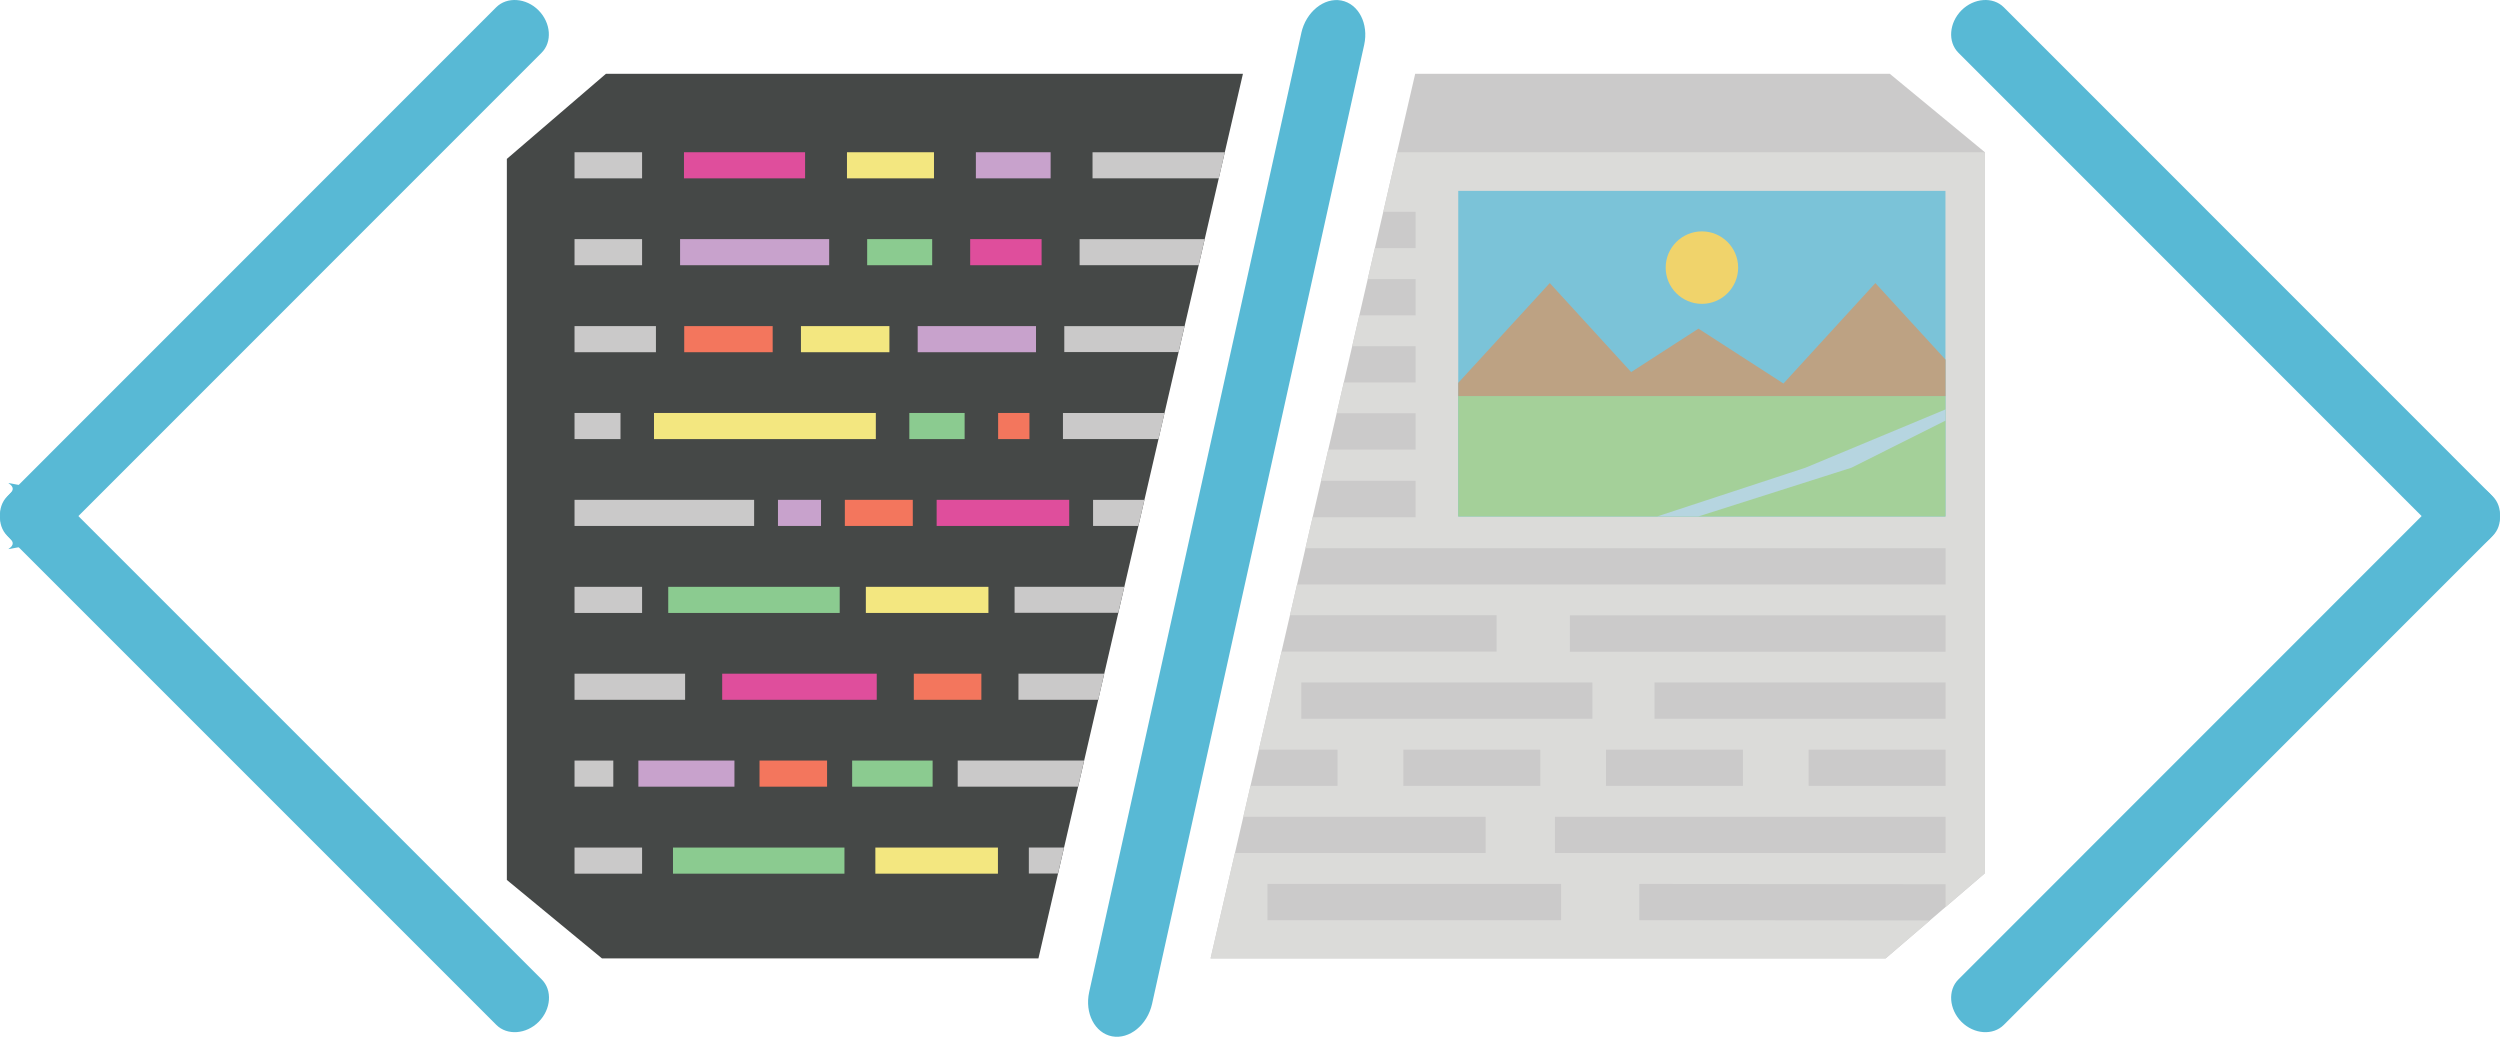<?xml version="1.0" encoding="UTF-8"?>
<svg xmlns="http://www.w3.org/2000/svg" xml:space="preserve" width="128.942mm" height="53.474mm" version="1.1" style="shape-rendering:geometricPrecision; text-rendering:geometricPrecision; image-rendering:optimizeQuality; fill-rule:evenodd; clip-rule:evenodd" viewBox="0 0 12893.52 5347.1" xmlns:xlink="http://www.w3.org/1999/xlink" xmlns:xodm="http://www.corel.com/coreldraw/odm/2003">
 <g>
  <path d="M10334.45 5285.76l2521.71 -2522.4c55.66,-55.66 48.1,-153.91 -15.8,-218.5 -64.59,-64.59 -162.84,-71.46 -218.5,-15.8l-2521.71 2522.4c-55.66,55.66 -48.1,153.91 15.8,218.5 64.59,64.59 162.84,71.46 218.5,15.8z" fill="#58B9D5" />
  <path d="M2559.76 5285.76l-2522.4 -2522.4c-55.66,-55.66 -48.1,-153.91 15.8,-218.5 64.59,-64.59 -162.84,-71.46 218.5,-15.8l2522.4 2522.4c55.66,55.66 48.1,153.91 -15.8,218.5 -64.59,64.59 -162.84,71.46 -218.5,15.8z" fill="#58B9D5" />
  <polygon points="9724.98,4942.89 6243.38,4942.89 7298.78,380.45 9746.28,380.45 10236.88,785.17 10236.88,4503.82 " fill="#CBCACA" />
  <path d="M9327.83 3866.18l706.35 0 0 186.89 -706.35 0 0 -186.89zm397.15 1076.7l-3481.6 0 125.74 -543.5 1293.15 -0.01 0 -186.89 -1249.86 0.01 -38.83 167.65 75.67 -327.07 448.95 0 0 -186.89 -405.7 0 160.26 -692.67 -43.15 186.96 1109 -0.01 0 -187.58 -1065.71 0.01 36.73 -158.73 3344.56 0 0 -186.89 -3301.32 0 36.88 -159.41 531.1 0 0 -188.27 -487.53 0 37.2 -160.78 450.34 -0.01 0 -187.58 -406.94 0.01 36.73 -158.73 370.21 0 0 -186.89 -326.97 0 36.88 -159.41 290.09 -0.01 0 -186.89 -246.85 0.01 36.88 -159.42 209.97 0 0 -187.58 -166.56 0 71.06 -307.13 3031.55 0 0 0 0 3718.65 -511.9 439.07zm-1192.14 -1423.01l1501.34 0 0 186.89 -1501.34 0.01 0 -186.89 0 -0.01zm-1295.21 346.31l706.35 0 0 186.89 -706.35 0 0 -186.89zm813.54 879.5l-1514.4 0 0 -186.89 1514.4 0 0 186.89zm-1339.87 -1225.81l1501.34 0 0 186.89 -1501.34 0.01 0 -186.89 0 -0.01zm1385.22 -346.3l1937.67 0 0 187.58 -1937.67 0 0 -187.58zm1937.67 1225.81l-2014.62 0 0 -186.89 2014.62 -0.01 0 186.89 0 0.01zm0 278.28l-81.08 69.4 -1498.59 -1.37 0 -186.89 1579.68 1.37 0 117.49 -0.01 0zm-1751.46 -811.48l706.35 0 0 186.89 -706.35 0 0 -186.89z" fill="#DBDBD9" />
  <rect x="7520.72" y="984.43" width="2512.78" height="1679.31" fill="#7BC3D8" fill-rule="nonzero" />
  <rect x="7520.72" y="2042.58" width="2512.78" height="621.15" fill="#A4D099" fill-rule="nonzero" />
  <polygon points="10034.18,2111.3 10034.18,2169.01 9548.39,2412.25 8758.21,2663.74 8545.89,2663.74 9311.34,2412.25 " fill="#B6D5E0" />
  <polygon points="7992.77,1459.91 8412.59,1918.9 8759.58,1694.9 9197.97,1977.99 9672.07,1459.91 10034.18,1855 10034.18,2042.58 9298.28,2042.58 9138.87,2042.58 7520.72,2042.58 7520.72,1974.55 " fill="#BDA283" />
  <path d="M8777.45 1193.31c103.06,0 186.89,83.83 186.89,186.89 0,103.06 -83.83,186.89 -186.89,186.89 -103.06,0 -186.89,-83.83 -186.89,-186.89 0,-103.06 83.83,-186.89 186.89,-186.89z" fill="#F0D36B" />
  <g>
   <path d="M6711.3 170.88l-1093.88 4945.16c-24.05,109.25 28.86,211.63 118.18,228.81 89.33,16.49 182.08,-59.09 206.14,-167.65l1093.87 -4945.85c24.05,-109.25 -28.86,-211.63 -118.18,-228.81 -89.33,-16.49 -182.08,59.09 -206.14,167.65l0.01 0.69zm0 0l0 0 0 0z" fill="#58B9D5" />
  </g>
  <g>
   <path d="M10334.45 37.59l2521.71 2522.4c55.66,55.66 48.1,153.91 -15.8,218.5 -64.59,64.59 -162.84,71.46 -218.5,15.8l-2521.71 -2522.39c-55.66,-55.66 -48.1,-153.91 15.8,-218.5 64.59,-64.59 162.84,-71.46 218.5,-15.8l0 -0.01zm0 0l0 0 0 0z" fill="#58B9D5" />
  </g>
  <g>
   <path d="M2559.07 37.59l-2521.71 2522.4c-55.66,55.66 -48.1,153.91 15.8,218.5 64.59,64.59 -162.84,71.46 218.5,15.8l2521.72 -2522.39c55.66,-55.66 48.1,-153.91 -15.8,-218.5 -63.9,-64.59 -162.84,-71.46 -218.5,-15.8l-0.01 -0.01zm0 0l0 0 0 0z" fill="#58B9D5" />
  </g>
  <polygon points="3125.25,380.45 6410.35,380.45 5355.62,4942.89 3104.64,4942.89 2614.04,4538.18 2614.04,819.52 " fill="#454847" />
  <polygon points="5487.56,4371.21 5456.63,4505.2 5306.16,4505.2 5306.16,4371.21 " fill="#CAC9C9" fill-rule="nonzero" />
  <polygon points="5591.3,3922.52 5560.38,4057.2 4939.24,4057.2 4939.24,3922.52 " fill="#CAC9C9" fill-rule="nonzero" />
  <polygon points="5695.06,3474.52 5664.14,3609.2 5252.56,3609.2 5252.56,3474.52 " fill="#CAC9C9" fill-rule="nonzero" />
  <polygon points="5798.81,3026.53 5767.21,3160.52 5232.63,3160.52 5232.63,3026.53 " fill="#CAC9C9" fill-rule="nonzero" />
  <polygon points="5902.56,2577.84 5870.96,2712.51 5637.34,2712.51 5637.34,2577.84 " fill="#CAC9C9" fill-rule="nonzero" />
  <polygon points="6006.32,2129.85 5974.71,2264.52 5482.06,2264.52 5482.06,2129.85 " fill="#CAC9C9" fill-rule="nonzero" />
  <polygon points="6109.39,1681.85 6078.46,1815.83 5488.93,1815.83 5488.93,1681.85 " fill="#CAC9C9" fill-rule="nonzero" />
  <polygon points="6213.15,1233.16 6182.22,1367.84 5567.94,1367.84 5567.94,1233.16 " fill="#CAC9C9" fill-rule="nonzero" />
  <polygon points="6316.9,785.17 6285.97,919.84 5634.6,919.84 5634.6,785.17 " fill="#CAC9C9" fill-rule="nonzero" />
  <rect x="4394.86" y="3922.53" width="415.02" height="134.67" fill="#8BCB90" fill-rule="nonzero" />
  <rect x="2963.1" y="785.17" width="348.37" height="134.67" fill="#CAC9C9" fill-rule="nonzero" />
  <rect x="2963.1" y="1233.16" width="348.37" height="134.67" fill="#CAC9C9" fill-rule="nonzero" />
  <rect x="2963.1" y="1681.85" width="419.83" height="134.67" fill="#CAC9C9" fill-rule="nonzero" />
  <rect x="2963.1" y="2129.85" width="237.06" height="134.67" fill="#CAC9C9" fill-rule="nonzero" />
  <rect x="2963.09" y="2577.84" width="926.23" height="134.67" fill="#CAC9C9" fill-rule="nonzero" />
  <rect x="2963.1" y="3026.53" width="348.37" height="134.67" fill="#CAC9C9" fill-rule="nonzero" />
  <rect x="2963.1" y="3474.52" width="570.3" height="134.67" fill="#CAC9C9" fill-rule="nonzero" />
  <rect x="2963.1" y="3922.53" width="199.95" height="134.67" fill="#CAC9C9" fill-rule="nonzero" />
  <rect x="3527.56" y="785.17" width="624.59" height="134.67" fill="#DF4E9C" fill-rule="nonzero" />
  <rect x="3507.46" y="1233.16" width="768.88" height="134.67" fill="#C8A2CC" fill-rule="nonzero" />
  <rect x="3446.37" y="3026.53" width="884.31" height="134.67" fill="#8BCB90" fill-rule="nonzero" />
  <rect x="3724.64" y="3474.52" width="797.05" height="134.67" fill="#DF4E9C" fill-rule="nonzero" />
  <rect x="3917.15" y="3922.53" width="348.37" height="134.67" fill="#F3765D" fill-rule="nonzero" />
  <rect x="5003.63" y="1233.16" width="368.29" height="134.67" fill="#DF4E9C" fill-rule="nonzero" />
  <rect x="4732.91" y="1681.85" width="610.16" height="134.67" fill="#C8A2CC" fill-rule="nonzero" />
  <rect x="5147.76" y="2129.85" width="161.47" height="134.67" fill="#F3765D" fill-rule="nonzero" />
  <rect x="4830.67" y="2577.84" width="683.67" height="134.67" fill="#DF4E9C" fill-rule="nonzero" />
  <rect x="4465.57" y="3026.53" width="632.15" height="134.67" fill="#F3E780" fill-rule="nonzero" />
  <rect x="4712.92" y="3474.52" width="348.37" height="134.67" fill="#F3765D" fill-rule="nonzero" />
  <rect x="4012.31" y="2577.84" width="221.94" height="134.67" fill="#C8A2CC" fill-rule="nonzero" />
  <rect x="3372.95" y="2129.85" width="1144.05" height="134.67" fill="#F3E780" fill-rule="nonzero" />
  <rect x="3528.76" y="1681.85" width="456.25" height="134.67" fill="#F3765D" fill-rule="nonzero" />
  <rect x="5033.01" y="785.17" width="385.47" height="134.67" fill="#C8A2CC" fill-rule="nonzero" />
  <rect x="4368.23" y="785.17" width="448.69" height="134.67" fill="#F3E780" fill-rule="nonzero" />
  <rect x="4472.33" y="1233.16" width="335.31" height="134.67" fill="#8BCB90" fill-rule="nonzero" />
  <rect x="4130.83" y="1681.85" width="456.25" height="134.67" fill="#F3E780" fill-rule="nonzero" />
  <rect x="4689.8" y="2129.85" width="285.15" height="134.67" fill="#8BCB90" fill-rule="nonzero" />
  <rect x="4357.24" y="2577.84" width="350.43" height="134.67" fill="#F3765D" fill-rule="nonzero" />
  <rect x="3292.39" y="3922.53" width="495.41" height="134.67" fill="#C8A2CC" fill-rule="nonzero" />
  <rect x="2963.1" y="4371.21" width="348.37" height="134.67" fill="#CAC9C9" fill-rule="nonzero" />
  <rect x="3470.87" y="4371.21" width="884.31" height="134.67" fill="#8BCB90" fill-rule="nonzero" />
  <rect x="4514.59" y="4371.21" width="632.15" height="134.67" fill="#F3E780" fill-rule="nonzero" />
 </g>
</svg>
